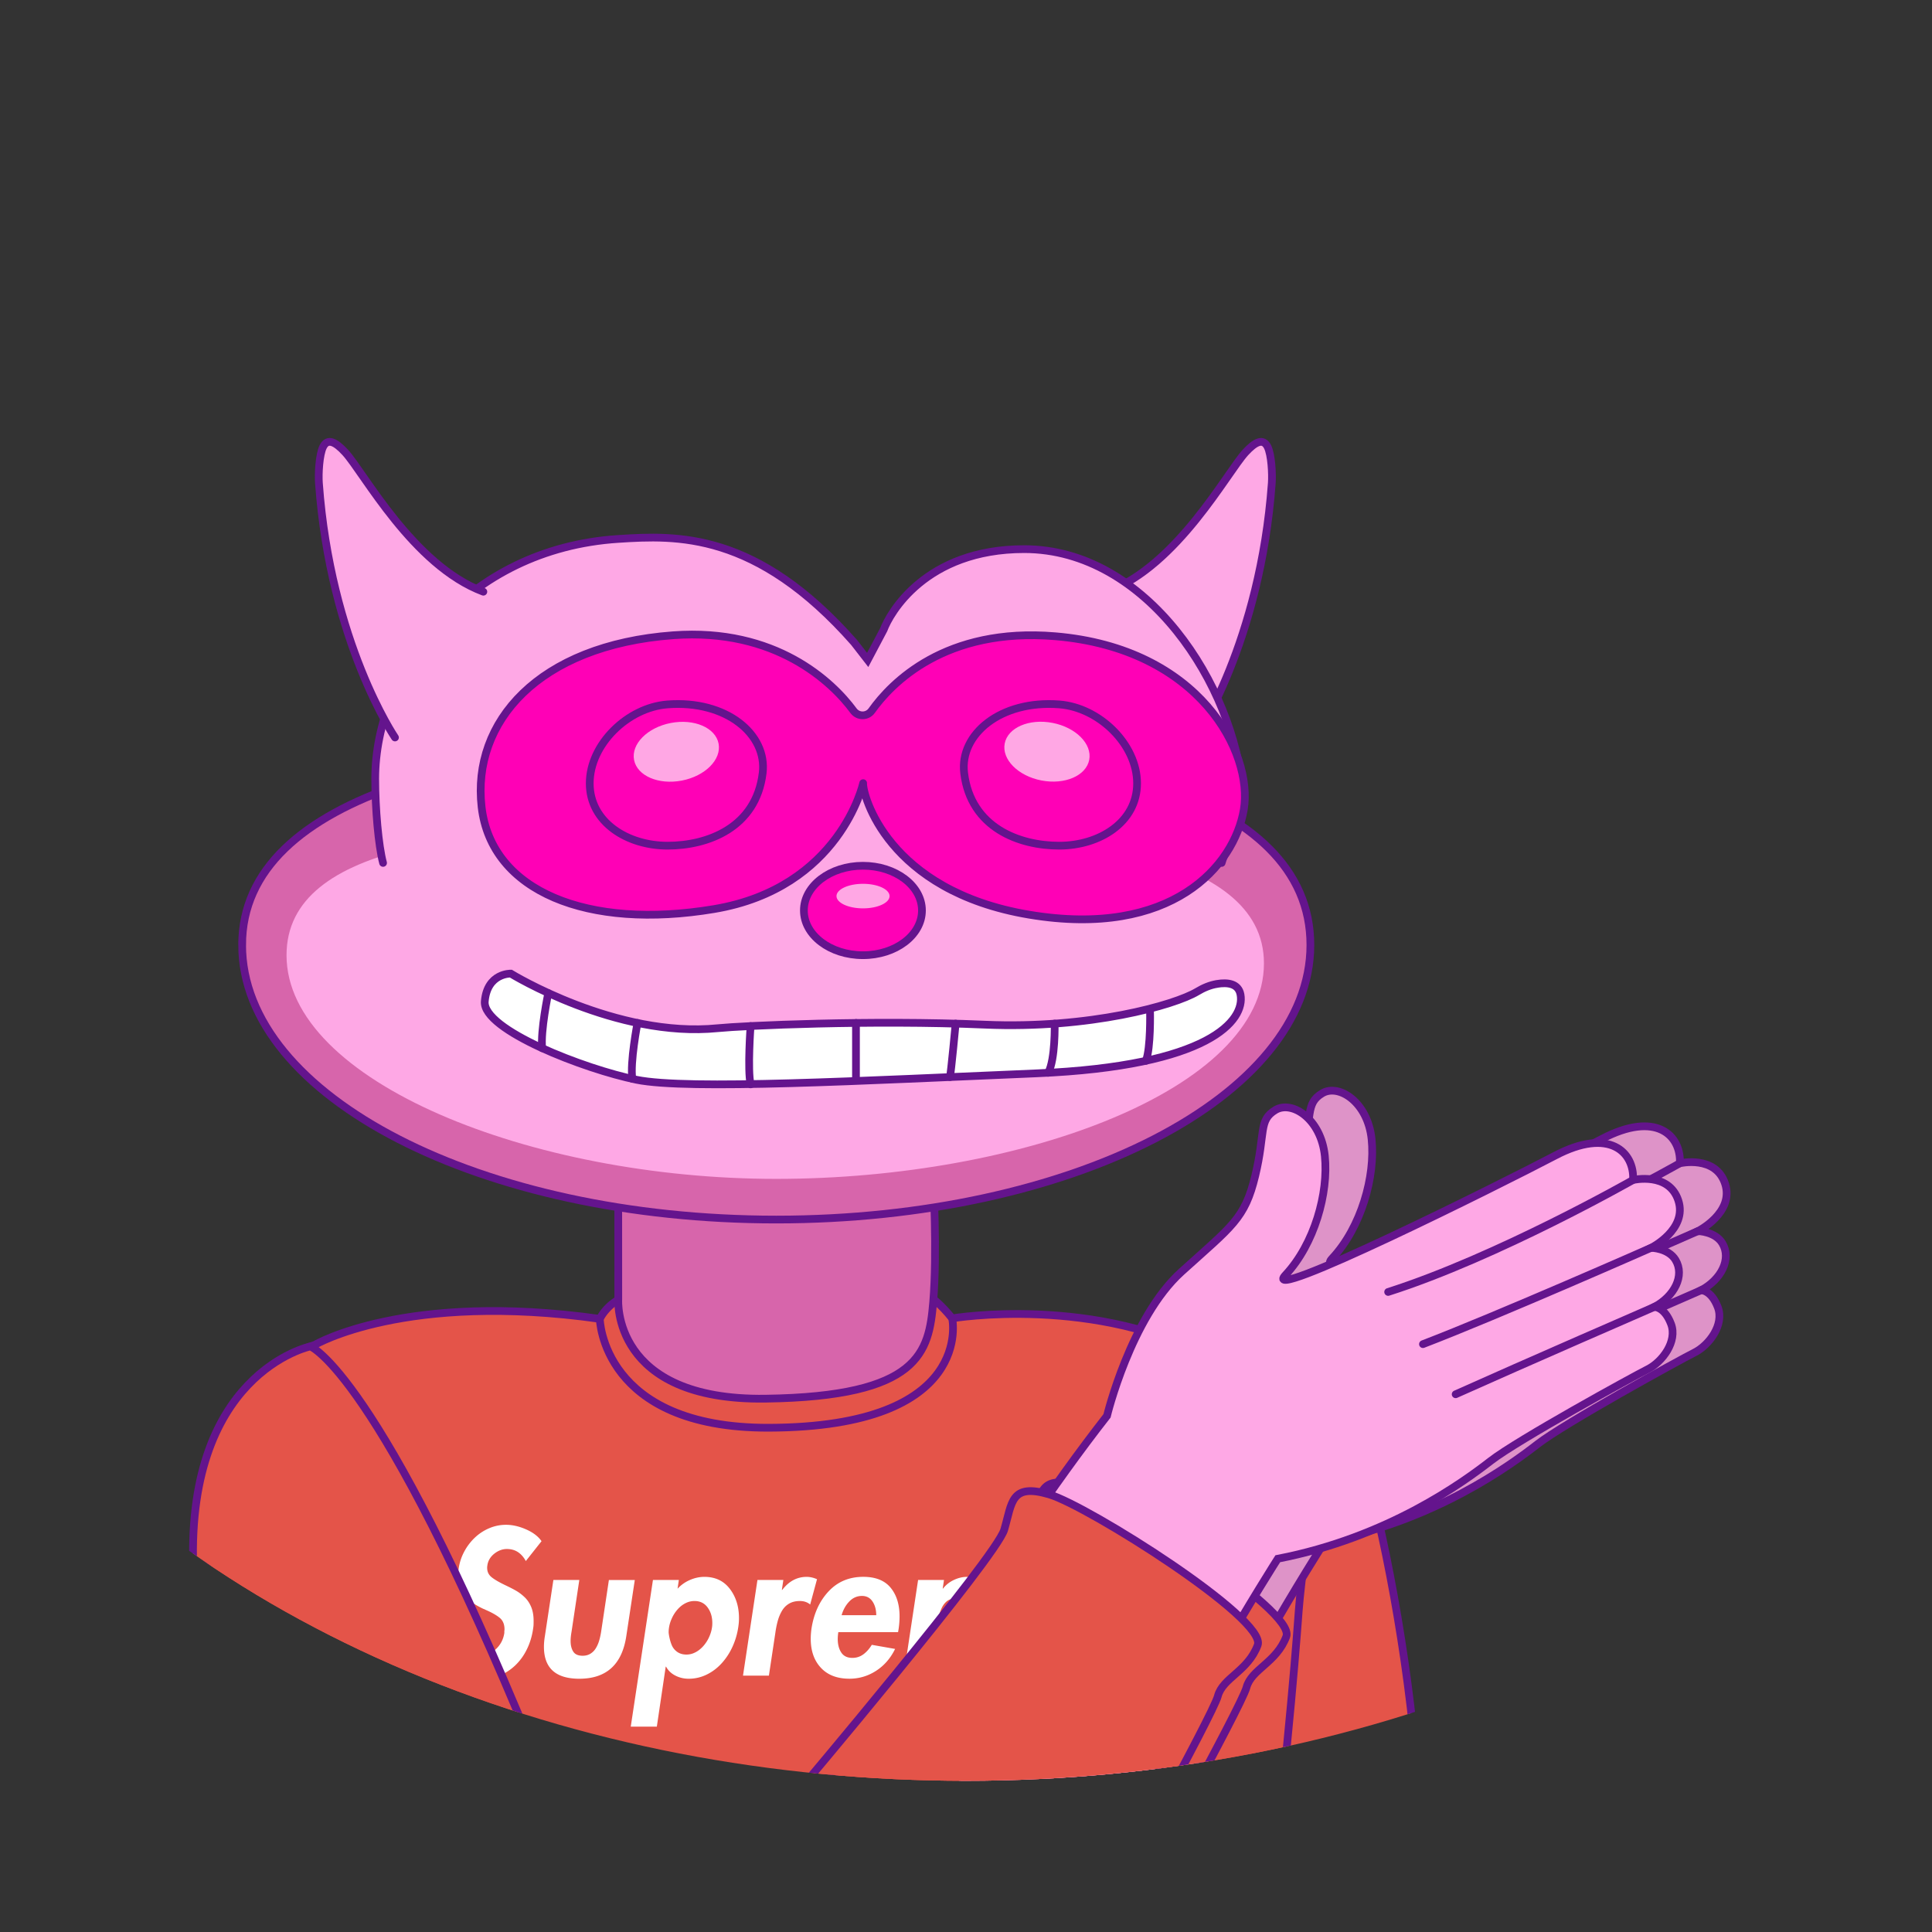 <svg xmlns="http://www.w3.org/2000/svg" viewBox="0 0 750.41 750.41"><rect x="0" y="0" width="750.41" height="750.41" fill="#333333" stroke="none"/><defs><clipPath id="clippath"><ellipse cx="375.2" cy="375.2" rx="433.33" ry="316.48" style="fill:none"/></clipPath><style>.cls-1{fill:#ffa7e4}.cls-2{fill:#ff00b6;stroke-linejoin:round}.cls-2,.cls-3,.cls-4,.cls-5,.cls-7,.cls-8{stroke:#64148d;stroke-linecap:round;stroke-width:3px}.cls-7{fill:#fff}.cls-3,.cls-4,.cls-5,.cls-7,.cls-8{stroke-miterlimit:10}.cls-3{fill:#fea8e5}.cls-4{fill:#de93c8}.cls-5{fill:#d765ab}.cls-8{fill:#e45449}</style></defs><g id="Layer_1" style="clip-path:url(#clippath)"><path d="M469.51 703.47c-16.83-156.37 3.35-174.93 3.35-174.93s38.35-13.41 53.33 28.53c14.98 41.94 40.66 185.63 14.32 233.22-24.47 44.21-64.59 28.04-65.24-44.09-.01-1.17-5.75-42.74-5.75-42.74Z" class="cls-8"/><path d="M361.92 504.13s3.28 2.19 7.93 7.93c0 0 56.09-9.48 102.47 16.38 46.38 25.86 34.01 70.81 32.14 96.99-2.89 40.52-18.85 222.2-43.87 247.76 0 0-178.54 18.1-331.22-1.14 0 0-106.01-317.51-7.01-349.73 0 0 35.09-20.73 110.61-10.06 0 0 4.1-8.82 14.57-9.64 10.47-.82 114.37 1.5 114.37 1.5Z" class="cls-8"/><path d="M362.46 457.89s1.64 28.46 0 47.88c-1.64 19.43-5.2 36.66-65.12 37.49s-57.19-38.58-57.19-38.58l-.02-45.42 122.33-1.37Z" class="cls-5"/><path d="M369.85 512.07s9.1 42.24-71.21 42.48c-64.85.19-65.67-42.27-65.67-42.27" style="fill:none;stroke-miterlimit:10;stroke:#64148d;stroke-linecap:round;stroke-width:3px"/><path d="M204.24 606.34c-.82-1.51-1.83-2.67-3.05-3.48-1.22-.81-2.67-1.21-4.35-1.21s-3.35.62-4.89 1.85c-1.53 1.24-2.42 2.76-2.66 4.58 0 .05-.02.2-.07.45v.45c0 1.46.55 2.65 1.65 3.56 1.1.91 2.85 1.94 5.25 3.1 1.82.86 3.29 1.61 4.42 2.27 1.13.66 2.22 1.49 3.27 2.5 1.05 1.01 1.89 2.27 2.52 3.78.62 1.51.93 3.3.93 5.37s-.07 2.14-.22 3.25c-.43 2.83-1.23 5.44-2.41 7.83-1.17 2.4-2.67 4.46-4.49 6.2a19.9 19.9 0 0 1-6.25 4.05c-2.35.96-4.89 1.44-7.62 1.44-3.59 0-6.64-.98-9.13-2.95-2.49-1.97-4.46-4.69-5.89-8.17l7.9-7.04c.43 2.32 1.41 4.29 2.95 5.9 1.53 1.61 3.38 2.42 5.53 2.42s3.93-.81 5.46-2.42c1.53-1.61 2.47-3.56 2.8-5.83v-.68c.05-.35.07-.58.07-.68 0-1.97-.62-3.47-1.87-4.5-1.25-1.03-3.04-2.05-5.39-3.06-.38-.2-.67-.33-.86-.38-3.26-1.51-5.73-3.22-7.4-5.11-1.68-1.89-2.52-4.4-2.52-7.53 0-.96.07-1.94.22-2.95.33-2.37 1.05-4.59 2.16-6.66a21.19 21.19 0 0 1 4.13-5.45c1.65-1.56 3.52-2.79 5.61-3.67a16.53 16.53 0 0 1 6.5-1.32c2.49 0 5.09.59 7.8 1.78s4.71 2.71 6 4.58l-6.11 7.72Zm20.77 7.34-3.02 20.12c-.24 1.36-.36 2.55-.36 3.56 0 1.72.35 3.1 1.04 4.16.69 1.06 1.9 1.59 3.63 1.59 1.2 0 2.23-.28 3.09-.83.86-.55 1.56-1.27 2.08-2.16.53-.88.95-1.85 1.26-2.91.31-1.06.56-2.19.75-3.4l3.02-20.12h10.06l-3.31 21.86c-1.68 11-7.76 16.49-18.25 16.49-9.15 0-13.73-4.14-13.73-12.41 0-1.26.12-2.62.36-4.09l3.31-21.86H225Zm38.16 3.4a13.94 13.94 0 0 1 4.81-3.4c1.87-.81 3.74-1.21 5.61-1.21 4.22 0 7.51 1.55 9.88 4.65 2.37 3.1 3.56 6.9 3.56 11.39 0 1.21-.1 2.4-.29 3.56a27.96 27.96 0 0 1-2.19 7.45c-1.08 2.4-2.47 4.54-4.17 6.43-1.7 1.89-3.65 3.38-5.86 4.46-2.2 1.08-4.55 1.63-7.04 1.63-1.87 0-3.61-.42-5.21-1.25-1.61-.83-2.79-1.98-3.56-3.44h-.14l-3.45 23.3h-10.13l8.62-56.97h10.06l-.5 3.4Zm7 24.67c1.13-.61 2.13-1.41 3.02-2.42.89-1.01 1.62-2.13 2.19-3.37.57-1.24.96-2.48 1.15-3.74.1-.61.14-1.21.14-1.82 0-2.37-.61-4.39-1.83-6.05-1.22-1.66-2.91-2.5-5.07-2.5-1.25 0-2.43.29-3.56.87-1.13.58-2.13 1.37-3.02 2.38-.89 1.01-1.62 2.13-2.19 3.37-.58 1.24-.96 2.48-1.15 3.74-.1.61-.14 1.21-.14 1.82s.61 4.4 1.83 6.09c1.22 1.69 2.91 2.53 5.07 2.53 1.25 0 2.43-.3 3.56-.91Zm33.52-24.21h.14c2.59-3.38 5.75-5.07 9.49-5.07 1.29 0 2.63.3 4.02.91l-2.66 9.83c-1.1-.91-2.42-1.36-3.95-1.36-1.68 0-3.09.34-4.24 1.02s-2.07 1.61-2.77 2.8c-.7 1.19-1.23 2.47-1.62 3.86-.38 1.39-.7 2.91-.93 4.58l-2.52 16.72h-10.06l5.61-37.15h10.06l-.58 3.86Zm21.92 16.41c-.14.96-.22 1.84-.22 2.65 0 2.12.45 3.87 1.37 5.26.91 1.39 2.35 2.08 4.31 2.08 1.58 0 2.99-.45 4.24-1.36 1.25-.91 2.35-2.14 3.31-3.71l9.05 1.59c-1.77 3.63-4.24 6.47-7.4 8.51s-6.61 3.06-10.35 3.06c-4.74 0-8.43-1.41-11.07-4.24-2.64-2.82-3.95-6.58-3.95-11.27 0-1.26.1-2.57.29-3.93.91-5.9 3.13-10.73 6.65-14.49 3.52-3.76 8.01-5.64 13.47-5.64 4.74 0 8.28 1.4 10.6 4.2 2.32 2.8 3.49 6.52 3.49 11.16 0 1.56-.12 3.18-.36 4.84l-.22 1.29h-23.21Zm14.73-6.58c0-2.12-.48-3.9-1.44-5.33-.96-1.44-2.32-2.16-4.1-2.16-1.92 0-3.57.73-4.96 2.19-1.39 1.46-2.37 3.23-2.95 5.3h13.44Zm25.8-10.36h.14c1.15-1.46 2.57-2.58 4.28-3.37 1.7-.78 3.36-1.17 4.99-1.17 4.5 0 7.59 1.94 9.27 5.83 1.34-1.82 3.02-3.24 5.03-4.27 2.01-1.03 4.05-1.55 6.11-1.55 3.35 0 5.75.92 7.19 2.76 1.44 1.84 2.16 4.38 2.16 7.6 0 1.46-.12 3.08-.36 4.84l-3.52 23.15h-10.06l2.95-19.52c0-.1.02-.28.07-.53.33-2.02.5-3.58.5-4.69 0-1.56-.29-2.81-.86-3.74-.58-.93-1.53-1.4-2.87-1.4s-2.37.39-3.23 1.17c-.86.78-1.56 1.77-2.08 2.95-.53 1.19-.91 2.36-1.15 3.52-.24 1.16-.48 2.45-.72 3.86v.15l-2.73 18.23h-10.06l2.8-18.84.14-.76c.33-2.22.5-3.91.5-5.07 0-1.56-.28-2.82-.83-3.78-.55-.96-1.52-1.44-2.91-1.44-1.29 0-2.36.35-3.2 1.06-.84.71-1.51 1.63-2.01 2.76-.5 1.13-.89 2.28-1.15 3.44-.26 1.16-.49 2.45-.68 3.86l-.07.53-2.73 18.23h-10.06l5.61-37.15h10.06l-.5 3.33Zm53.11 16.94c-.14.96-.22 1.84-.22 2.65 0 2.12.45 3.87 1.37 5.26.91 1.39 2.35 2.08 4.31 2.08 1.58 0 2.99-.45 4.24-1.36 1.25-.91 2.35-2.14 3.31-3.71l9.05 1.59c-1.77 3.63-4.24 6.47-7.4 8.51s-6.61 3.06-10.35 3.06c-4.74 0-8.43-1.41-11.07-4.24-2.64-2.82-3.95-6.58-3.95-11.27 0-1.26.1-2.57.29-3.93.91-5.9 3.13-10.73 6.65-14.49 3.52-3.76 8.01-5.64 13.47-5.64 4.74 0 8.28 1.4 10.6 4.2 2.32 2.8 3.49 6.52 3.49 11.16 0 1.56-.12 3.18-.36 4.84l-.22 1.29h-23.21Zm14.73-6.58c0-2.12-.48-3.9-1.44-5.33-.96-1.44-2.32-2.16-4.1-2.16-1.92 0-3.57.73-4.96 2.19-1.39 1.46-2.37 3.23-2.95 5.3h13.44Z" style="fill:#fff"/><path d="M206.58 678.38c-59.74-145.49-86.02-155.42-86.02-155.42s-49.68 10.34-45.32 89.5c2.45 44.47 34.91 160.18 80.75 189.46 42.59 27.2 99.7-19.51 65.9-83.23-.55-1.03-15.31-40.31-15.31-40.31Z" class="cls-8"/><path d="M464.43 286.45s25.04-36.81 29.55-98.83c.25-3.43-.1-10.98-1.63-14.06-1.7-3.41-4.69-2.08-8.58 2.14-7.17 7.8-26.4 43.96-53.66 54.13" class="cls-3"/><path d="M94.05 367.04c0 58.9 92.88 106.65 207.46 106.65 114.58 0 207.46-47.75 207.46-106.65 0-58.9-91.03-80.59-205.6-80.59-114.58 0-209.32 21.69-209.32 80.59Z" class="cls-5"/><path d="M111.29 371.02c0 48.96 94.98 86.87 190.22 86.87s189.42-34.77 189.42-83.73c0-44.06-78.95-52.36-164.17-53.58-9.47-.14-15.57-24.81-25.09-24.81-9.4 0-22.21 24.64-31.46 24.72-84.44.7-158.92 6.4-158.92 50.53Z" style="fill:#fea8e5"/><path d="M474.51 335.17c1.78-6.61 9.2-15.67 8.27-27.25-3.33-41.45-37.22-94.63-84.96-94.63-38.51 0-52.29 25.11-54.6 31.32l-6.2 11.72-5.27-6.79c-38.03-43.18-69.07-41.66-91.6-40.21-59.27 3.82-94.41 51.27-94.41 93.15 0 11.62 1.27 26.08 3.05 32.69" class="cls-3"/><path d="M331.5 276.04c1.77 2.41 5.36 2.41 7.09-.03 7.57-10.65 28.5-32.47 71.26-28.88 56.23 4.72 76.95 45.35 73.26 67.31-3.69 21.96-28.11 50.07-83.32 40.84-55.2-9.23-64.84-46.79-64.53-51.1 0 0-8.93 40.7-57.91 48.91-48.98 8.21-86.5-6.77-90.29-39.67-3.79-32.9 21.89-62.79 74.42-66.68 39.81-2.94 61.84 18.16 70.02 29.3Z" class="cls-2"/><path d="M374.49 300.29c2.6 21.21 21.37 28.18 36.94 28.18s30.23-9.06 30.23-24.21-14.72-29.47-30.23-30.66c-22.85-1.75-38.78 11.65-36.94 26.69Zm-78.26 0c-2.6 21.21-21.37 28.18-36.94 28.18-15.56 0-30.23-9.06-30.23-24.21s14.72-29.47 30.23-30.66c22.85-1.75 38.78 11.65 36.94 26.69Z" class="cls-2"/><ellipse cx="406.67" cy="291.98" class="cls-1" rx="11.39" ry="16.72" transform="rotate(-79.02 406.647 291.98)"/><ellipse cx="262.71" cy="291.98" class="cls-1" rx="16.72" ry="11.39" transform="rotate(-10.98 262.793 292.077)"/><ellipse cx="335.17" cy="353.64" class="cls-2" rx="22.93" ry="17.37"/><ellipse cx="335.21" cy="348.05" class="cls-1" rx="10.31" ry="4.77"/><path d="M474.51 383.07c-4.58 4.79-52.68 21.74-97.01 19.83-44.33-1.92-93.93.39-103.72 1.37-39.53 3.97-80.42-21.2-80.42-21.2" class="cls-3"/><path d="M472.8 382.15c-2.78.44-5.39 1.56-7.8 3.01-8.76 5.26-41.83 14.58-82.46 12.83-44.33-1.92-93.93.39-103.72 1.37-39.53 3.97-80.42-21.2-80.42-21.2s-9.18-.28-10.11 10.81c-.94 11.09 38.99 26.37 58.96 30.43s87.97.31 155.35-2.5 81.03-20.67 79.23-30.57c-.81-4.45-5.19-4.79-9.02-4.19Z" class="cls-7"/><path d="M446.69 392.73s.34 14.27-1.61 19.3m-35.44-14.44s.33 13.81-2.51 19.1m-35.95-19.1s-1.75 18.77-2.22 20.76m-36.49-21.03v21.03m-40.94-19.83s-1.25 16.95 0 22.66m-43.92-23.86s-2.99 15.46-1.99 21.73m-32.66-33.34s-3.11 14.78-2.36 21.43" class="cls-7"/><path d="M153.42 286.45s-25.04-36.81-29.55-98.83c-.25-3.43.1-10.98 1.63-14.06 1.7-3.41 4.69-2.08 8.58 2.14 7.17 7.8 26.4 43.96 53.66 54.13" class="cls-3"/><path d="M362.74 673.53s42.7-75.5 85.41-130.09c0 0 9.19-38.11 28.92-55.95 19.73-17.84 24.6-20.54 28.65-37.3 4.05-16.76 1.17-21.53 7.84-25.54 6.4-3.85 17.7 3.38 19.19 17.84 1.49 14.46-4.05 34.19-15.27 46.22-11.22 12.03 83.65-35.27 104.73-46.35 21.08-11.08 30.81-1.35 30.27 9.46 0 0 13.92-3.24 17.57 7.97 3.65 11.22-10.54 18.38-10.54 18.38s6.71.14 9.46 4.73c3.65 6.08-.41 14.05-8.24 18.24 0 0 3.92-.14 6.49 6.62 2.57 6.76-3.38 14.73-9.05 17.57-5.68 2.84-50.54 27.48-60.99 35.59s-39.82 29.73-82.71 38.02c0 0-43.97 68.83-59.82 112.8" class="cls-4"/><path d="M652.48 451.81s-52.7 30-95.14 43.51m102.16-17.15s-59.73 26.35-88.65 37.43m89.87-14.46s-50.68 22.03-77.16 33.92" class="cls-4"/><path d="M320.05 693.76s78.01-92.34 81.12-102.94 2.47-18.15 17.45-13.75c14.98 4.4 84.79 48.41 81 58.56-3.79 10.15-13.61 12.69-15.48 19.82s-45.6 86.36-45.6 86.36" class="cls-8"/><path d="M344.57 680.02s42.7-75.5 85.41-130.09c0 0 9.19-38.11 28.92-55.95 19.73-17.84 24.6-20.54 28.65-37.3s1.17-21.53 7.84-25.54c6.4-3.85 17.7 3.38 19.19 17.84 1.49 14.46-4.05 34.19-15.27 46.22-11.22 12.03 83.65-35.27 104.73-46.35 21.08-11.08 30.81-1.35 30.27 9.46 0 0 13.92-3.24 17.57 7.97s-10.54 18.38-10.54 18.38 6.71.14 9.46 4.73c3.65 6.08-.41 14.05-8.24 18.24 0 0 3.92-.14 6.49 6.62 2.57 6.76-3.38 14.73-9.05 17.57-5.68 2.84-50.54 27.48-60.99 35.59-10.45 8.11-39.82 29.73-82.71 38.02 0 0-43.97 68.83-59.82 112.8" class="cls-3"/><path d="M634.31 458.3s-52.7 30-95.14 43.51m102.17-17.16s-59.73 26.35-88.65 37.43m89.86-14.45s-50.68 22.03-77.16 33.92" class="cls-3"/><path d="M308.93 697.12s78.01-92.34 81.12-102.94 2.47-18.15 17.45-13.75 84.79 48.41 81 58.56c-3.79 10.15-13.61 12.69-15.48 19.82-1.87 7.13-45.6 86.36-45.6 86.36" class="cls-8"/></g></svg>